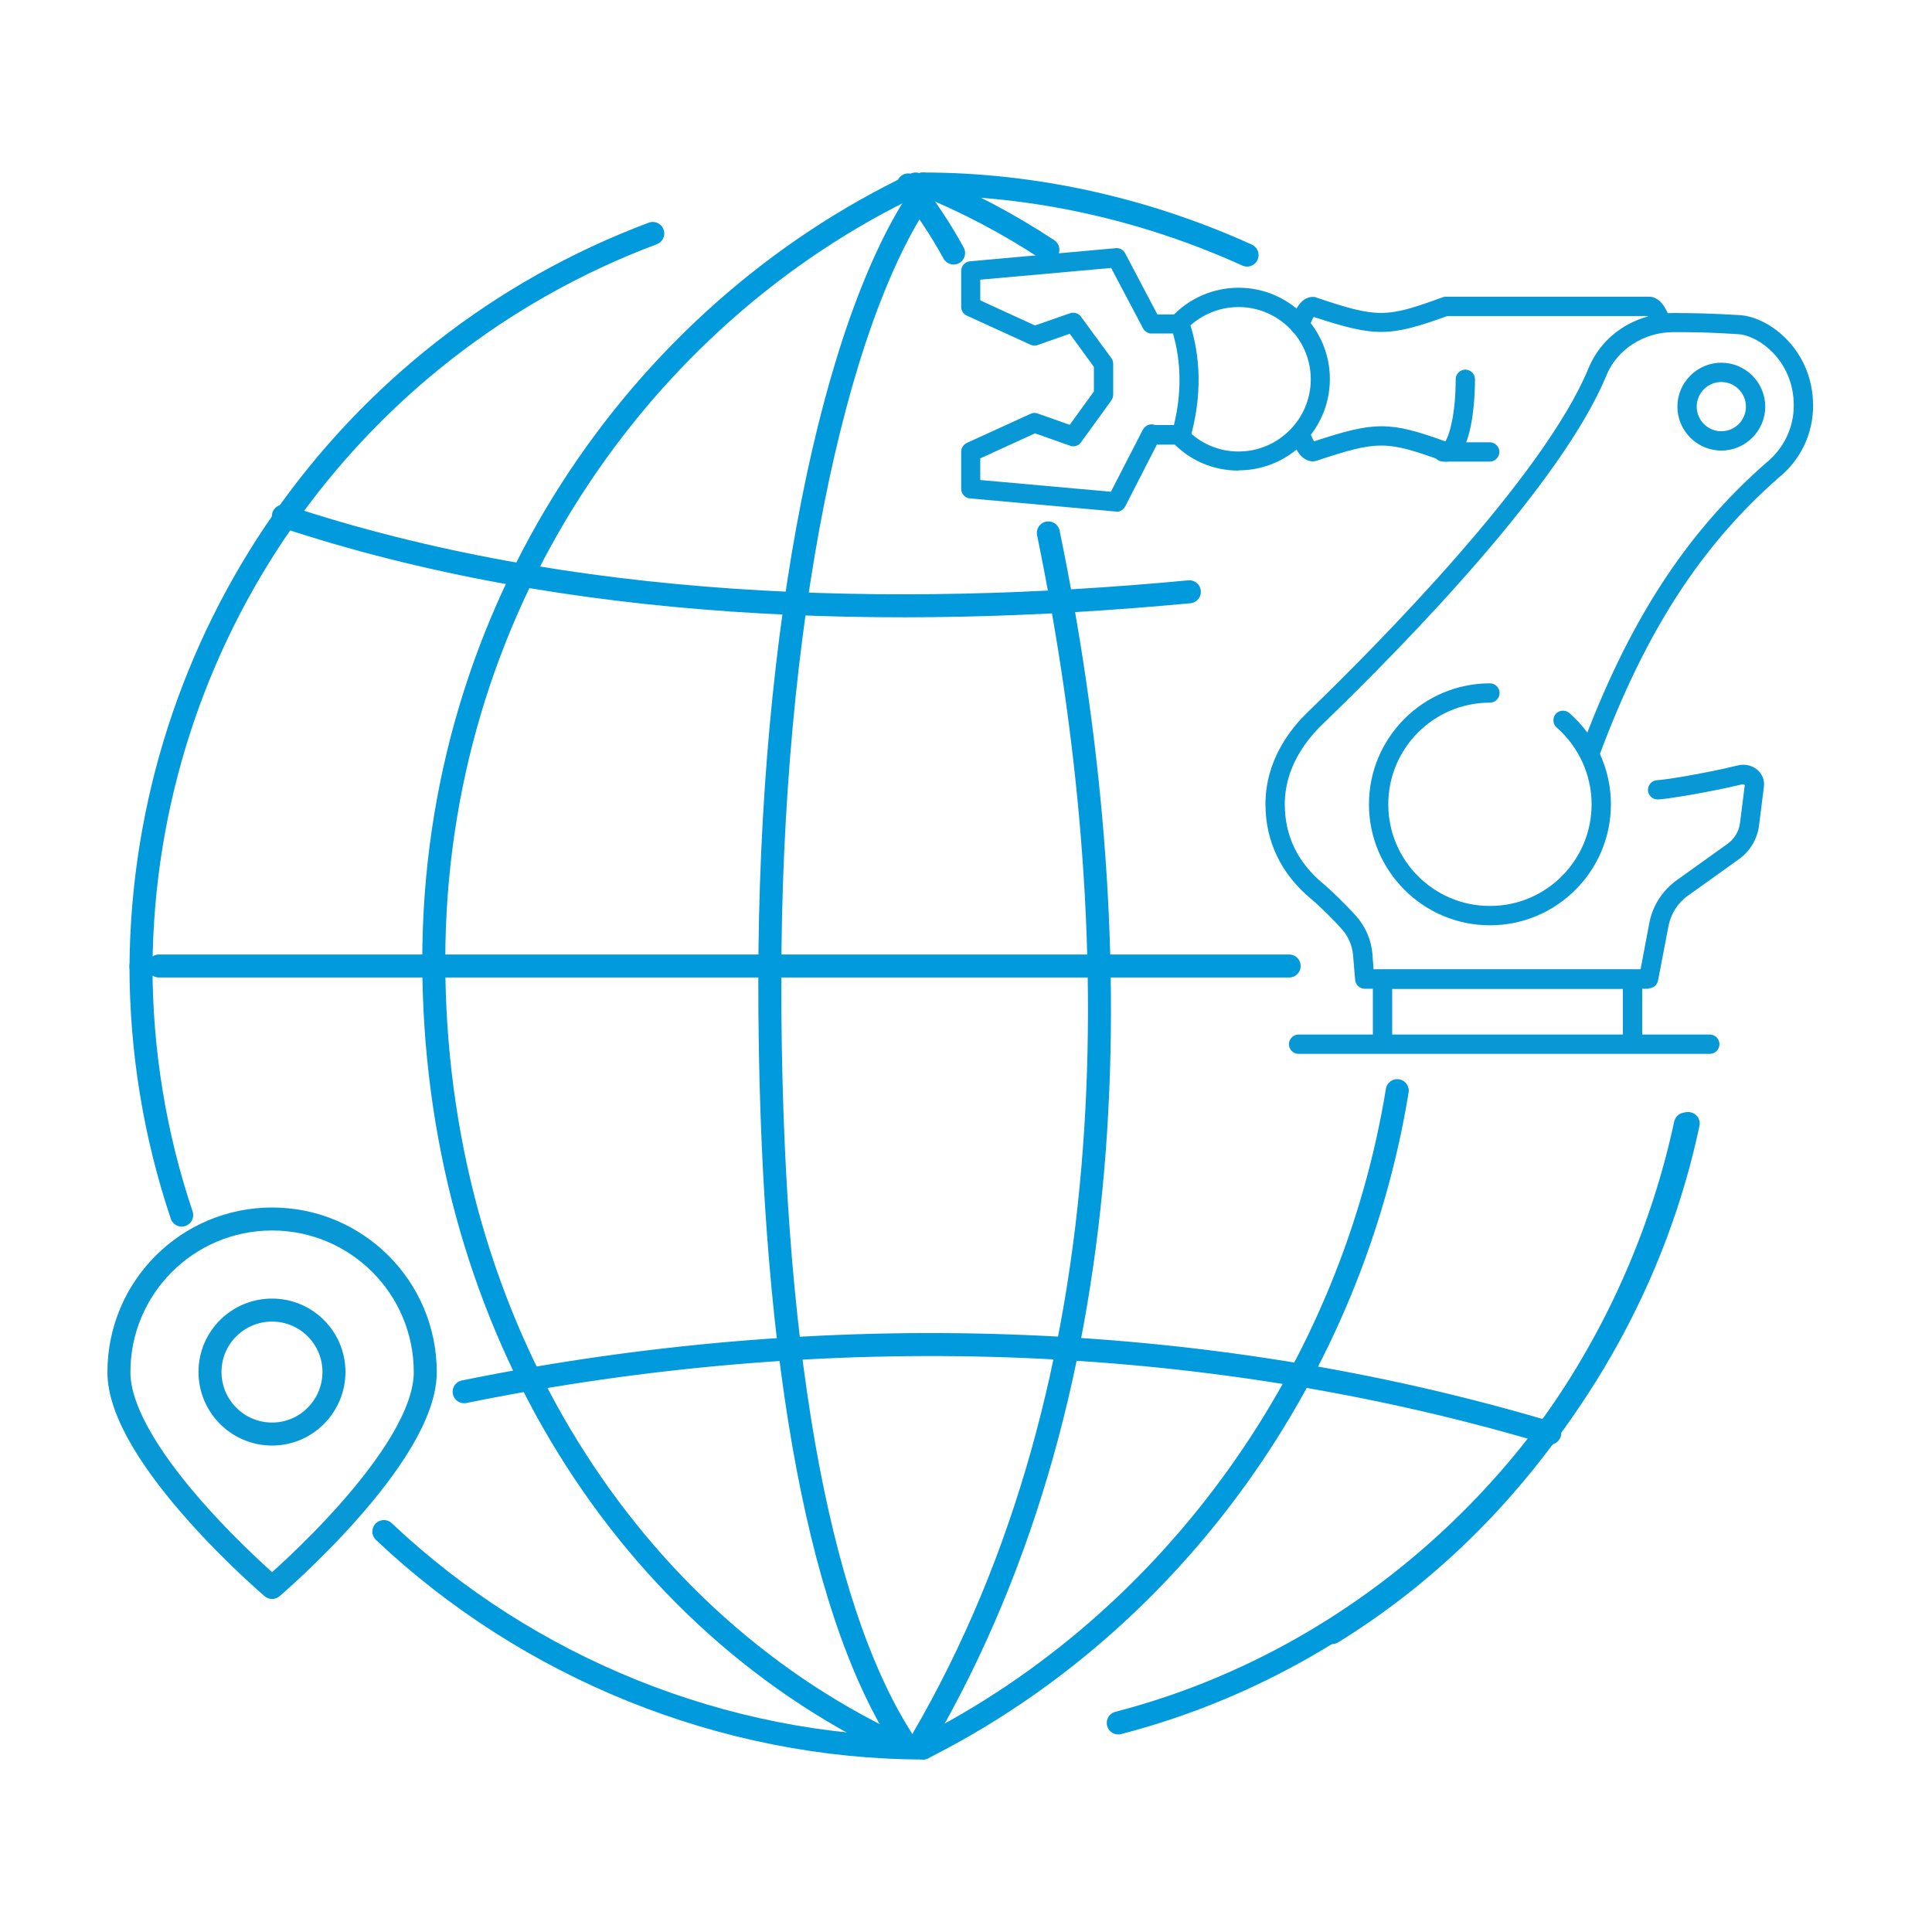<?xml version="1.0" encoding="UTF-8"?>
<svg xmlns="http://www.w3.org/2000/svg" id="Layer_1" viewBox="0 0 84 84">
  <defs>
    <style>.cls-1{stroke:#0798d5;}.cls-1,.cls-2{fill:none;stroke-linecap:round;stroke-linejoin:round;}.cls-2{stroke:#009add;}.cls-3{fill:#0798d5;}</style>
  </defs>
  <g>
    <path class="cls-3" d="M60.11,45.7c-.23,0-.42-.19-.42-.42v-2.7c0-.11,.04-.22,.12-.3,.08-.08,.19-.12,.3-.12h10.87c.23,0,.42,.19,.42,.42v2.66c0,.23-.19,.42-.42,.42s-.42-.19-.42-.42v-2.25h-10.03v2.28c0,.23-.19,.42-.42,.42h0Z"></path>
    <path class="cls-3" d="M64.78,40.23c-2.9,0-5.26-2.36-5.26-5.26s2.36-5.26,5.26-5.26c.23,0,.42,.19,.42,.42s-.19,.42-.42,.42c-2.44,0-4.42,1.98-4.42,4.42s1.98,4.42,4.42,4.42,4.42-1.98,4.42-4.42c0-1.28-.56-2.5-1.52-3.34-.17-.15-.19-.42-.04-.59,.15-.17,.42-.19,.59-.04,1.15,1,1.81,2.45,1.81,3.97,0,2.9-2.36,5.26-5.26,5.26Z"></path>
    <path class="cls-3" d="M71.69,42.99h-12.35c-.22,0-.4-.17-.42-.38l-.09-1.06c-.03-.42-.2-.82-.47-1.13-.43-.49-1.1-1.13-1.36-1.34-1.29-1.07-1.98-2.49-1.98-4.11,0-1.85,1.01-3.22,1.87-4.04,3.02-2.92,10.24-10.21,12.18-14.93,.6-1.45,2.05-2.39,3.69-2.39,.88,0,1.67,.02,2.88,.09,1.3,.08,3.19,1.53,3.19,3.94,0,1.23-.55,2.37-1.51,3.14-3.39,2.98-5.8,6.72-7.8,12.11-.08,.22-.32,.33-.54,.25-.22-.08-.33-.32-.25-.54,2.05-5.53,4.53-9.38,8.05-12.47,.77-.62,1.21-1.53,1.21-2.5,0-1.96-1.54-3.05-2.41-3.1-1.18-.08-1.96-.09-2.82-.09-1.28,0-2.45,.75-2.91,1.87-1.93,4.69-8.58,11.54-12.38,15.21-.73,.71-1.61,1.89-1.61,3.44,0,1.38,.56,2.54,1.67,3.46,.28,.23,.99,.91,1.46,1.44,.39,.45,.63,1.02,.68,1.61l.05,.67h11.61l.38-2.01c.14-.75,.57-1.41,1.19-1.86,.7-.5,1.62-1.16,2.22-1.59,.29-.21,.48-.53,.53-.88l.21-1.67s-.05-.04-.11-.03c-1.39,.34-3.37,.66-3.68,.66-.23,0-.42-.19-.42-.42s.19-.42,.42-.42c.2,0,2.03-.28,3.48-.64,.31-.08,.64,0,.87,.2,.21,.19,.31,.46,.27,.74l-.21,1.67c-.07,.58-.39,1.12-.87,1.46-.59,.43-1.52,1.09-2.22,1.59-.45,.32-.75,.8-.85,1.34l-.45,2.35c-.04,.2-.21,.34-.41,.34Zm-6.92-22.92h-2.03c-.23,0-.42-.19-.42-.42s.19-.42,.42-.42h2.03c.23,0,.42,.19,.42,.42s-.19,.42-.42,.42Z"></path>
    <path class="cls-3" d="M62.86,20.07s-.1,0-.14-.03c-2.46-.89-2.82-.89-5.5,0-.04,.01-.09,.02-.13,.02-.41,0-.74-.36-.95-1.08-.07-.22,.06-.46,.28-.52,.22-.07,.46,.06,.52,.28,.08,.25,.15,.38,.19,.45,2.64-.87,3.27-.88,5.71,0,.18-.26,.45-1.2,.45-2.7,0-.23,.19-.42,.42-.42s.42,.19,.42,.42c0,.6-.06,3.58-1.26,3.58Zm-6.34-5.5s-.08,0-.12-.02c-.22-.06-.35-.3-.28-.52,.22-.74,.54-1.12,.96-1.12,.05,0,.09,0,.13,.02,2.68,.9,3.04,.9,5.5,0,.05-.02,.09-.03,.14-.03h8.84c.39,0,.7,.33,.92,.97,.07,.22-.05,.46-.26,.53-.22,.07-.46-.05-.53-.26-.08-.25-.15-.36-.19-.4h-8.7c-2.52,.91-3.13,.92-5.81,.04-.05,.07-.12,.21-.2,.48-.05,.18-.22,.3-.4,.3Z"></path>
    <path class="cls-3" d="M53.85,20.46c-1.11,0-2.13-.44-2.89-1.25-.16-.17-.15-.43,.02-.59,.17-.16,.43-.15,.59,.02,.6,.64,1.41,.99,2.28,.99,1.73,0,3.14-1.41,3.14-3.14s-1.41-3.14-3.14-3.14c-.87,0-1.7,.36-2.3,1-.16,.17-.42,.18-.59,.02-.17-.16-.18-.42-.02-.59,.75-.81,1.81-1.27,2.91-1.27,2.19,0,3.97,1.78,3.97,3.97s-1.78,3.97-3.97,3.97Z"></path>
    <path class="cls-3" d="M48.55,22.24s-.02,0-.04,0l-6.34-.57c-.22-.02-.38-.2-.38-.42v-1.61c0-.16,.1-.31,.24-.38l2.78-1.27c.1-.05,.21-.05,.31-.01l1.39,.49,1.05-1.45v-1.07l-1.05-1.44-1.39,.49c-.1,.04-.21,.03-.31-.01l-2.78-1.27c-.15-.07-.24-.22-.24-.38v-1.56c0-.22,.17-.4,.38-.42l6.34-.57c.17-.02,.33,.07,.41,.22l1.4,2.66h.98c.18,0,.34,.12,.4,.29,.53,1.58,.55,3.28,.06,5.06-.05,.18-.22,.31-.4,.31h-1.06l-1.38,2.69c-.07,.14-.22,.23-.37,.23Zm-5.93-1.37l5.68,.51,1.39-2.7c.06-.11,.16-.19,.28-.22,.08-.02,.17-.01,.25,.02h.82c.34-1.4,.32-2.73-.04-3.98h-.84c-.05,0-.11,0-.16,0-.12-.03-.23-.1-.29-.2l-1.4-2.65-5.69,.51v.9l2.38,1.09,1.52-.53c.17-.06,.38,0,.48,.15l1.32,1.8c.05,.07,.08,.16,.08,.25v1.34c0,.09-.03,.17-.08,.25l-1.32,1.82c-.11,.16-.32,.22-.5,.14l-1.5-.53-2.38,1.09v.96Z"></path>
    <path class="cls-3" d="M74.34,45.82h-17.88c-.23,0-.42-.19-.42-.42s.19-.42,.42-.42h17.88c.23,0,.42,.19,.42,.42s-.19,.42-.42,.42Z"></path>
    <path class="cls-3" d="M74.84,19.59c-1.05,0-1.91-.86-1.91-1.91s.86-1.91,1.91-1.91,1.91,.86,1.91,1.91-.86,1.91-1.91,1.91Zm0-2.98c-.59,0-1.07,.48-1.07,1.07s.48,1.07,1.07,1.07,1.07-.48,1.07-1.07-.48-1.07-1.07-1.07Z"></path>
  </g>
  <g>
    <path class="cls-1" d="M11.83,53c-3.68,0-6.66,2.98-6.66,6.66s6.66,9.36,6.66,9.36c0,0,6.66-5.68,6.66-9.36s-2.98-6.66-6.66-6.66Z"></path>
    <path class="cls-1" d="M11.83,62.35c-1.49,0-2.7-1.21-2.7-2.7s1.21-2.69,2.7-2.69,2.69,1.21,2.69,2.69-1.2,2.7-2.69,2.7Z"></path>
  </g>
  <g id="Layer_1-2">
    <path class="cls-2" d="M54.22,11.09c-4.41-2-9.24-3.09-14.09-3.09"></path>
    <path class="cls-2" d="M57.92,70.98c7.89-4.87,13.42-13.08,15.36-22.11"></path>
    <path class="cls-2" d="M16.69,66.59c6.28,5.94,14.79,9.39,23.44,9.41"></path>
    <path class="cls-2" d="M6.13,42c0,3.68,.6,7.35,1.77,10.83"></path>
    <path class="cls-2" d="M39.81,8c-12.04,5.71-20.95,18.52-20.95,33.77s8.01,28.38,20.06,34.08"></path>
    <path class="cls-2" d="M45.56,10.86c-1.71-1.13-3.53-2.09-5.43-2.86"></path>
    <path class="cls-2" d="M40.13,76c10.99-5.54,18.65-16.48,20.62-28.58"></path>
    <path class="cls-2" d="M12.32,22.44c12.44,4.13,26.45,4.51,39.39,3.29"></path>
    <path class="cls-2" d="M67.38,62.31c-15.23-4.55-31.65-4.96-47.2-1.8"></path>
    <path class="cls-2" d="M6.91,42c16.38,0,32.76,0,49.14,0"></path>
    <path class="cls-2" d="M40.13,8.37c-3.92,5.66-6.66,18.91-6.66,34.35s1.99,27.01,5.75,32.9"></path>
    <path class="cls-2" d="M41.46,11c-.57-1.04-1.23-2.03-1.97-2.96"></path>
    <path class="cls-2" d="M40.13,75.59c9.06-15.58,8.99-35.24,5.45-52.42"></path>
    <path class="cls-2" d="M28.38,10.15C15.08,15.14,6.23,27.82,6.13,42.03"></path>
    <path class="cls-2" d="M48.62,74.91c12.37-3.2,22.14-13.58,24.78-26.06"></path>
  </g>
</svg>

